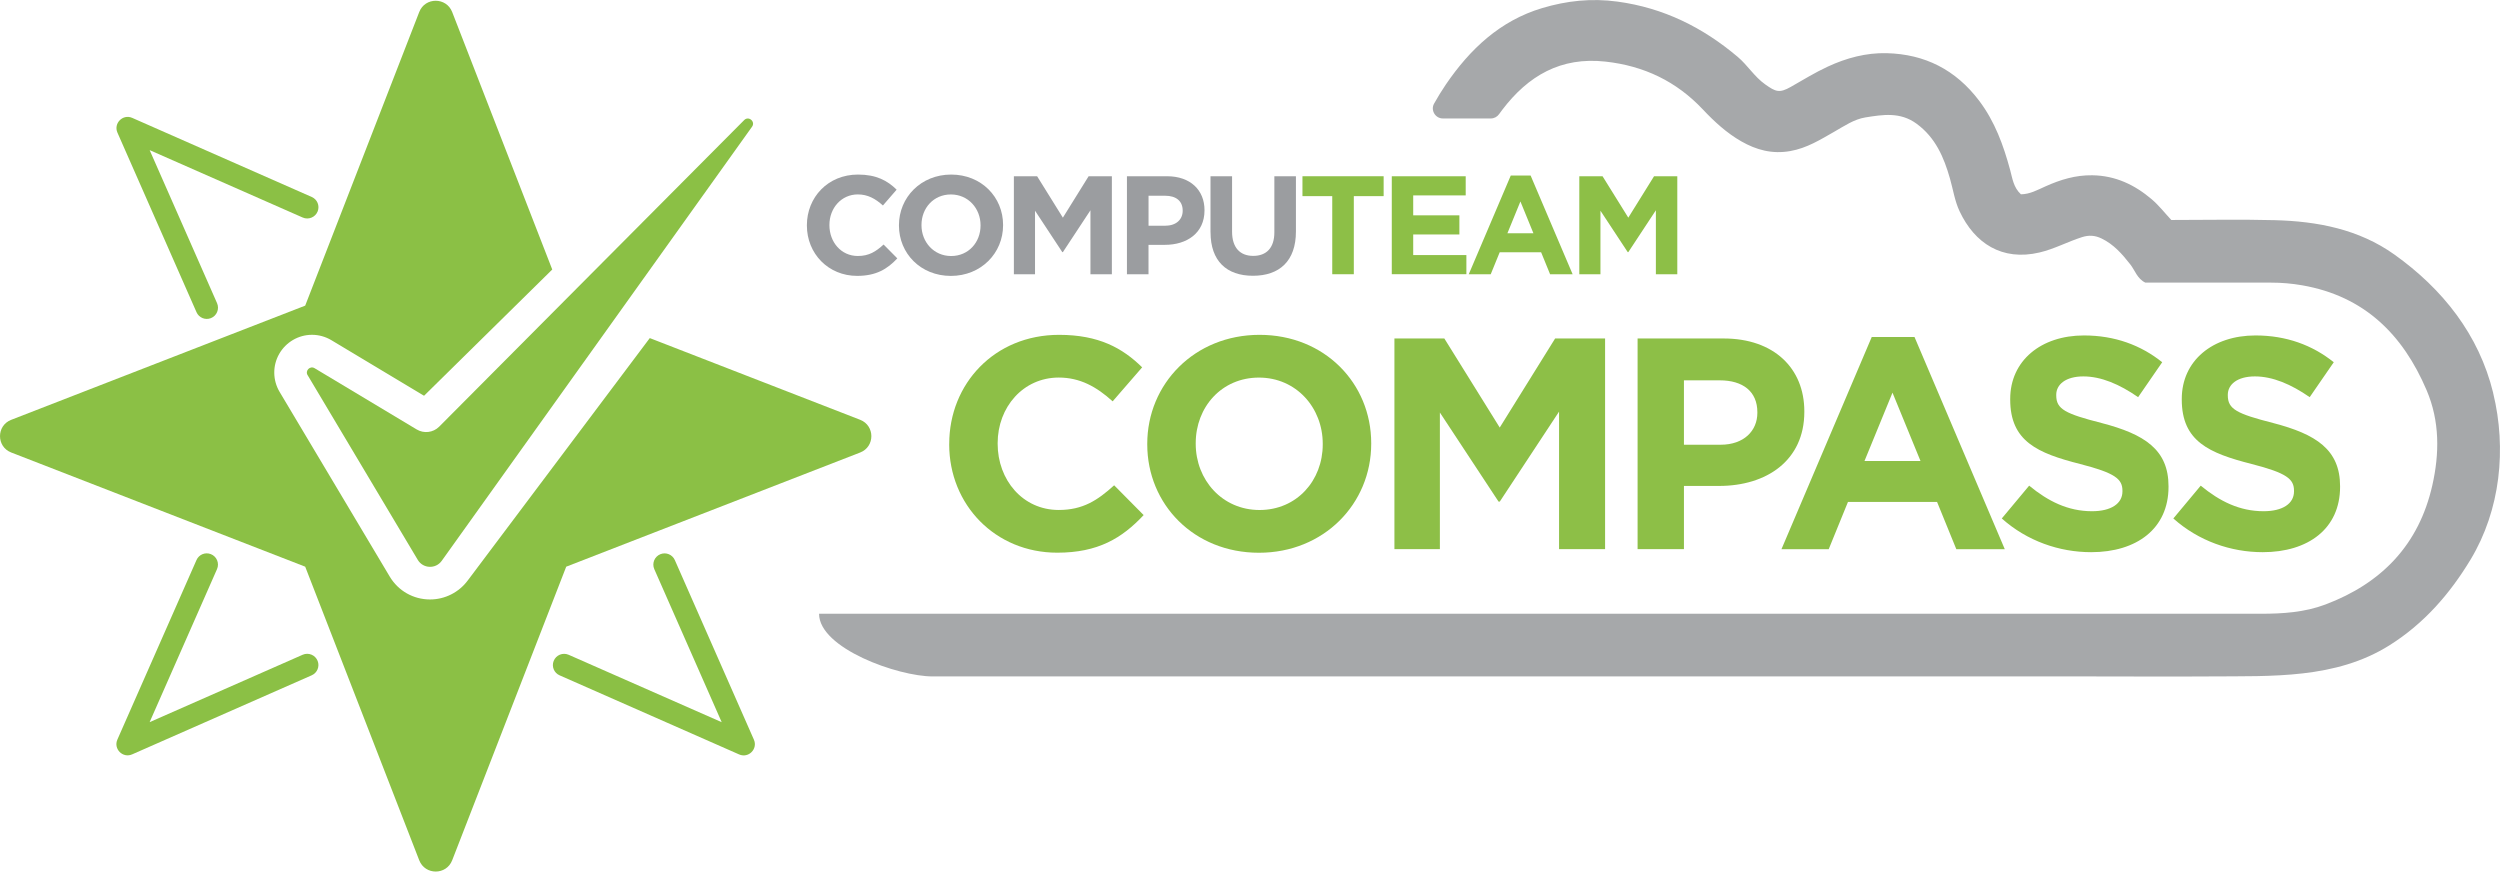 <?xml version="1.0" encoding="UTF-8"?>
<svg xmlns="http://www.w3.org/2000/svg" id="a" data-name="Layer 1" width="720" height="251.225" viewBox="0 0 700.04 244.26">
  <g>
    <g>
      <path d="M265.8,124.44v-.17c0-16.77,12.64-30.51,30.76-30.51,11.12,0,17.78,3.71,23.26,9.1l-8.26,9.52c-4.55-4.13-9.19-6.66-15.09-6.66-9.94,0-17.11,8.26-17.11,18.37v.17c0,10.11,6.99,18.54,17.11,18.54,6.74,0,10.87-2.7,15.51-6.91l8.26,8.34c-6.07,6.49-12.81,10.53-24.19,10.53-17.36,0-30.26-13.4-30.26-30.34Z" style="fill: #8dbf47;"/>
      <path d="M321.25,124.44v-.17c0-16.77,13.23-30.51,31.44-30.51s31.27,13.57,31.27,30.34v.17c0,16.77-13.23,30.51-31.44,30.51s-31.27-13.57-31.27-30.34ZM370.39,124.44v-.17c0-10.11-7.42-18.54-17.87-18.54s-17.7,8.26-17.7,18.37v.17c0,10.11,7.42,18.54,17.87,18.54s17.7-8.26,17.7-18.37Z" style="fill: #8dbf47;"/>
      <path d="M390.45,94.78h13.99l15.51,24.94,15.51-24.94h13.99v58.99h-12.89v-38.51l-16.6,25.2h-.34l-16.43-24.95v38.26h-12.73v-58.99Z" style="fill: #8dbf47;"/>
      <path d="M458.55,94.78h24.1c14.07,0,22.59,8.34,22.59,20.39v.17c0,13.65-10.62,20.73-23.85,20.73h-9.86v17.7h-12.98v-58.99ZM481.81,124.53c6.49,0,10.28-3.88,10.28-8.93v-.17c0-5.82-4.05-8.93-10.53-8.93h-10.03v18.04h10.28Z" style="fill: #8dbf47;"/>
      <path d="M524.12,94.36h11.97l25.28,59.42h-13.57l-5.39-13.23h-24.95l-5.39,13.23h-13.23l25.28-59.42ZM537.77,129.08l-7.84-19.13-7.84,19.13h15.68Z" style="fill: #8dbf47;"/>
      <path d="M560.53,145.18l7.67-9.19c5.31,4.38,10.87,7.16,17.61,7.16,5.31,0,8.51-2.11,8.51-5.56v-.17c0-3.29-2.02-4.97-11.88-7.5-11.88-3.03-19.55-6.32-19.55-18.04v-.17c0-10.7,8.6-17.78,20.65-17.78,8.6,0,15.93,2.7,21.91,7.5l-6.74,9.78c-5.22-3.62-10.37-5.81-15.34-5.81s-7.59,2.28-7.59,5.14v.17c0,3.88,2.53,5.14,12.73,7.75,11.97,3.12,18.71,7.42,18.71,17.7v.17c0,11.71-8.93,18.29-21.66,18.29-8.93,0-17.95-3.12-25.03-9.44Z" style="fill: #8dbf47;"/>
      <path d="M608.57,145.18l7.67-9.19c5.31,4.38,10.87,7.16,17.61,7.16,5.31,0,8.51-2.11,8.51-5.56v-.17c0-3.29-2.02-4.97-11.88-7.5-11.88-3.03-19.55-6.32-19.55-18.04v-.17c0-10.7,8.6-17.78,20.65-17.78,8.6,0,15.93,2.7,21.91,7.5l-6.74,9.78c-5.22-3.62-10.37-5.81-15.34-5.81s-7.59,2.28-7.59,5.14v.17c0,3.88,2.53,5.14,12.73,7.75,11.97,3.12,18.71,7.42,18.71,17.7v.17c0,11.71-8.93,18.29-21.66,18.29-8.93,0-17.95-3.12-25.03-9.44Z" style="fill: #8dbf47;"/>
    </g>
    <path d="M698.13,110.02c-3.99-16.31-14.14-29.11-27.67-38.75-9.99-7.11-21.57-9.31-33.53-9.62-9.55-.25-19.1-.05-28.93-.05-1.82-1.95-3.46-4.07-5.45-5.77-4.78-4.07-10.16-6.66-16.68-6.75-4.69-.07-8.92,1.23-13.07,3.09-2.24,1-4.4,2.22-6.91,2.24-2.1-1.93-2.38-4.47-3.02-6.82-1.88-6.92-4.26-13.54-8.69-19.4-6.56-8.67-15.21-13.04-25.9-13.3-5.73-.14-11.25,1.34-16.47,3.76-3.59,1.66-6.95,3.74-10.38,5.69-3.19,1.81-4.23,1.35-7.13-.7-3.06-2.16-4.94-5.38-7.72-7.72-9.77-8.25-20.72-13.71-33.65-15.47-7.33-1-14.22-.24-21.09,1.81-11.81,3.53-20.24,11.52-26.98,21.4-1.19,1.75-2.28,3.54-3.3,5.36s.33,4.15,2.46,4.15h13.45c.92,0,1.77-.46,2.3-1.21.29-.41.58-.81.89-1.21,7.23-9.51,16.36-14.9,28.92-13.5,10.8,1.2,19.83,5.53,27.23,13.38,3.23,3.43,6.7,6.62,10.78,8.95,4.2,2.4,8.63,3.62,13.71,2.72,4.66-.82,8.43-3.2,12.33-5.42,2.8-1.6,5.55-3.49,8.7-4,4.86-.78,9.77-1.59,14.34,1.76,5.31,3.89,7.65,9.4,9.35,15.35.88,3.07,1.33,6.28,2.7,9.18,4.19,8.91,11.85,14.01,22.37,11.53,4.16-.98,7.87-3.01,11.88-4.29,1.97-.63,3.67-.51,5.48.36,3.42,1.64,5.79,4.36,8.07,7.27,1.33,1.69,1.93,4.01,4.21,5.1,11.67,0,23.44-.01,35.21,0,2.92,0,5.78.24,8.71.75,17.4,3.03,28.19,13.77,34.84,29.37,3.7,8.66,3.62,17.74,1.59,26.68-3.75,16.55-14.15,27.39-29.93,33.33-5.85,2.2-11.91,2.59-18.08,2.59H229.35c0,9.69,22.1,17.55,31.8,17.55,5.87,0,11.73,0,17.6,0,15.3,0,30.61,0,45.91,0,21.31,0,42.63,0,63.94,0,23.9,0,47.8,0,71.69,0,23.05,0,46.11,0,69.16,0,18.78,0,37.56,0,56.34,0,11.08,0,22.16.08,33.25,0,17.12-.13,34.97.76,50.06-8.72,9.61-6.04,16.88-14.35,22.71-24.02,8.35-13.86,10.12-31,6.32-46.59Z" style="fill: #a6a8aa;"/>
    <g>
      <path d="M225.94,63.15v-.08c0-7.8,5.88-14.19,14.31-14.19,5.17,0,8.27,1.72,10.82,4.23l-3.84,4.43c-2.12-1.92-4.27-3.1-7.02-3.1-4.63,0-7.96,3.84-7.96,8.54v.08c0,4.7,3.25,8.62,7.96,8.62,3.14,0,5.06-1.25,7.21-3.21l3.84,3.88c-2.82,3.02-5.96,4.9-11.25,4.9-8.07,0-14.07-6.23-14.07-14.11Z" style="fill: #9b9da0;"/>
      <path d="M251.72,63.15v-.08c0-7.8,6.15-14.19,14.62-14.19s14.54,6.31,14.54,14.11v.08c0,7.8-6.15,14.19-14.62,14.19s-14.54-6.31-14.54-14.11ZM274.57,63.15v-.08c0-4.7-3.45-8.62-8.31-8.62s-8.23,3.84-8.23,8.54v.08c0,4.7,3.45,8.62,8.31,8.62s8.23-3.84,8.23-8.54Z" style="fill: #9b9da0;"/>
      <path d="M283.9,49.35h6.51l7.21,11.6,7.21-11.6h6.51v27.44h-6v-17.91l-7.72,11.72h-.16l-7.64-11.6v17.79h-5.92v-27.44Z" style="fill: #9b9da0;"/>
      <path d="M315.57,49.35h11.21c6.55,0,10.5,3.88,10.5,9.49v.08c0,6.35-4.94,9.64-11.09,9.64h-4.59v8.23h-6.04v-27.44ZM326.39,63.19c3.02,0,4.78-1.8,4.78-4.15v-.08c0-2.7-1.88-4.15-4.9-4.15h-4.66v8.39h4.78Z" style="fill: #9b9da0;"/>
      <path d="M338.96,65.03v-15.68h6.04v15.52c0,4.47,2.23,6.78,5.92,6.78s5.92-2.23,5.92-6.58v-15.72h6.04v15.48c0,8.31-4.66,12.39-12.03,12.39s-11.88-4.12-11.88-12.19Z" style="fill: #9b9da0;"/>
      <path d="M373.06,54.92h-8.35v-5.57h22.73v5.57h-8.35v21.87h-6.04v-21.87Z" style="fill: #8dbf47;"/>
      <path d="M389.72,49.35h20.7v5.37h-14.7v5.57h12.93v5.37h-12.93v5.76h14.89v5.37h-20.89v-27.44Z" style="fill: #8dbf47;"/>
      <path d="M423.03,49.16h5.57l11.76,27.63h-6.31l-2.51-6.15h-11.6l-2.51,6.15h-6.15l11.76-27.63ZM429.38,65.31l-3.64-8.9-3.64,8.9h7.29Z" style="fill: #8dbf47;"/>
      <path d="M442.23,49.35h6.51l7.21,11.6,7.21-11.6h6.51v27.44h-6v-17.91l-7.72,11.72h-.16l-7.64-11.6v17.79h-5.92v-27.44Z" style="fill: #8dbf47;"/>
    </g>
  </g>
  <g>
    <g>
      <path d="M41.89,202.23l18.88-42.87c.72-1.64-.07-3.55-1.74-4.2h0c-1.57-.61-3.34.12-4.01,1.66l-22.15,50.27c-1.16,2.62,1.52,5.3,4.14,4.14l50.28-22.14c1.54-.68,2.27-2.45,1.66-4.01h0c-.65-1.67-2.56-2.46-4.2-1.74l-42.87,18.88Z" style="fill: #8bc045;"/>
      <path d="M202.1,202.23l-42.87-18.88c-1.64-.72-3.55.07-4.2,1.74h0c-.61,1.57.12,3.34,1.66,4.01l50.27,22.15c2.62,1.16,5.3-1.52,4.14-4.14l-22.14-50.28c-.68-1.54-2.45-2.27-4.01-1.66h0c-1.67.65-2.46,2.56-1.74,4.2l18.88,42.87Z" style="fill: #8bc045;"/>
      <path d="M41.89,42.03l42.87,18.88c1.64.72,3.55-.07,4.2-1.74h0c.61-1.57-.12-3.34-1.66-4.01l-50.27-22.15c-2.62-1.16-5.3,1.52-4.14,4.14l22.14,50.28c.68,1.54,2.45,2.27,4.01,1.66h0c1.67-.65,2.46-2.56,1.74-4.2l-18.88-42.87Z" style="fill: #8bc045;"/>
    </g>
    <g>
      <path d="M86.14,105.05l30.84,51.72c1.47,2.47,5,2.63,6.69.3l86.89-121.55c1.08-1.43-.9-3.16-2.17-1.9l-85.45,85.89c-1.67,1.64-4.25,1.95-6.26.74l-28.59-17.15c-1.27-.76-2.71.68-1.96,1.95Z" style="fill: #8bc045;"/>
      <path d="M240.86,117.55l-58.91-22.88-50.95,67.84c-2.47,3.35-6.41,5.35-10.58,5.35-4.67,0-8.89-2.4-11.29-6.41l-30.84-51.72c-1.94-3.26-1.99-7.32-.12-10.61,1.88-3.31,5.4-5.37,9.19-5.37,1.91,0,3.79.52,5.44,1.51l25.94,15.56,35.9-35.35L126.62,3.37c-1.64-4.21-7.6-4.21-9.23,0l-31.93,82.21L3.13,117.56c-4.17,1.62-4.17,7.52,0,9.14l82.33,31.98,31.93,82.21c1.64,4.21,7.6,4.21,9.23,0l31.93-82.21,82.31-31.97c4.18-1.62,4.18-7.53,0-9.16Z" style="fill: #8bc045;"/>
    </g>
  </g>
</svg>
